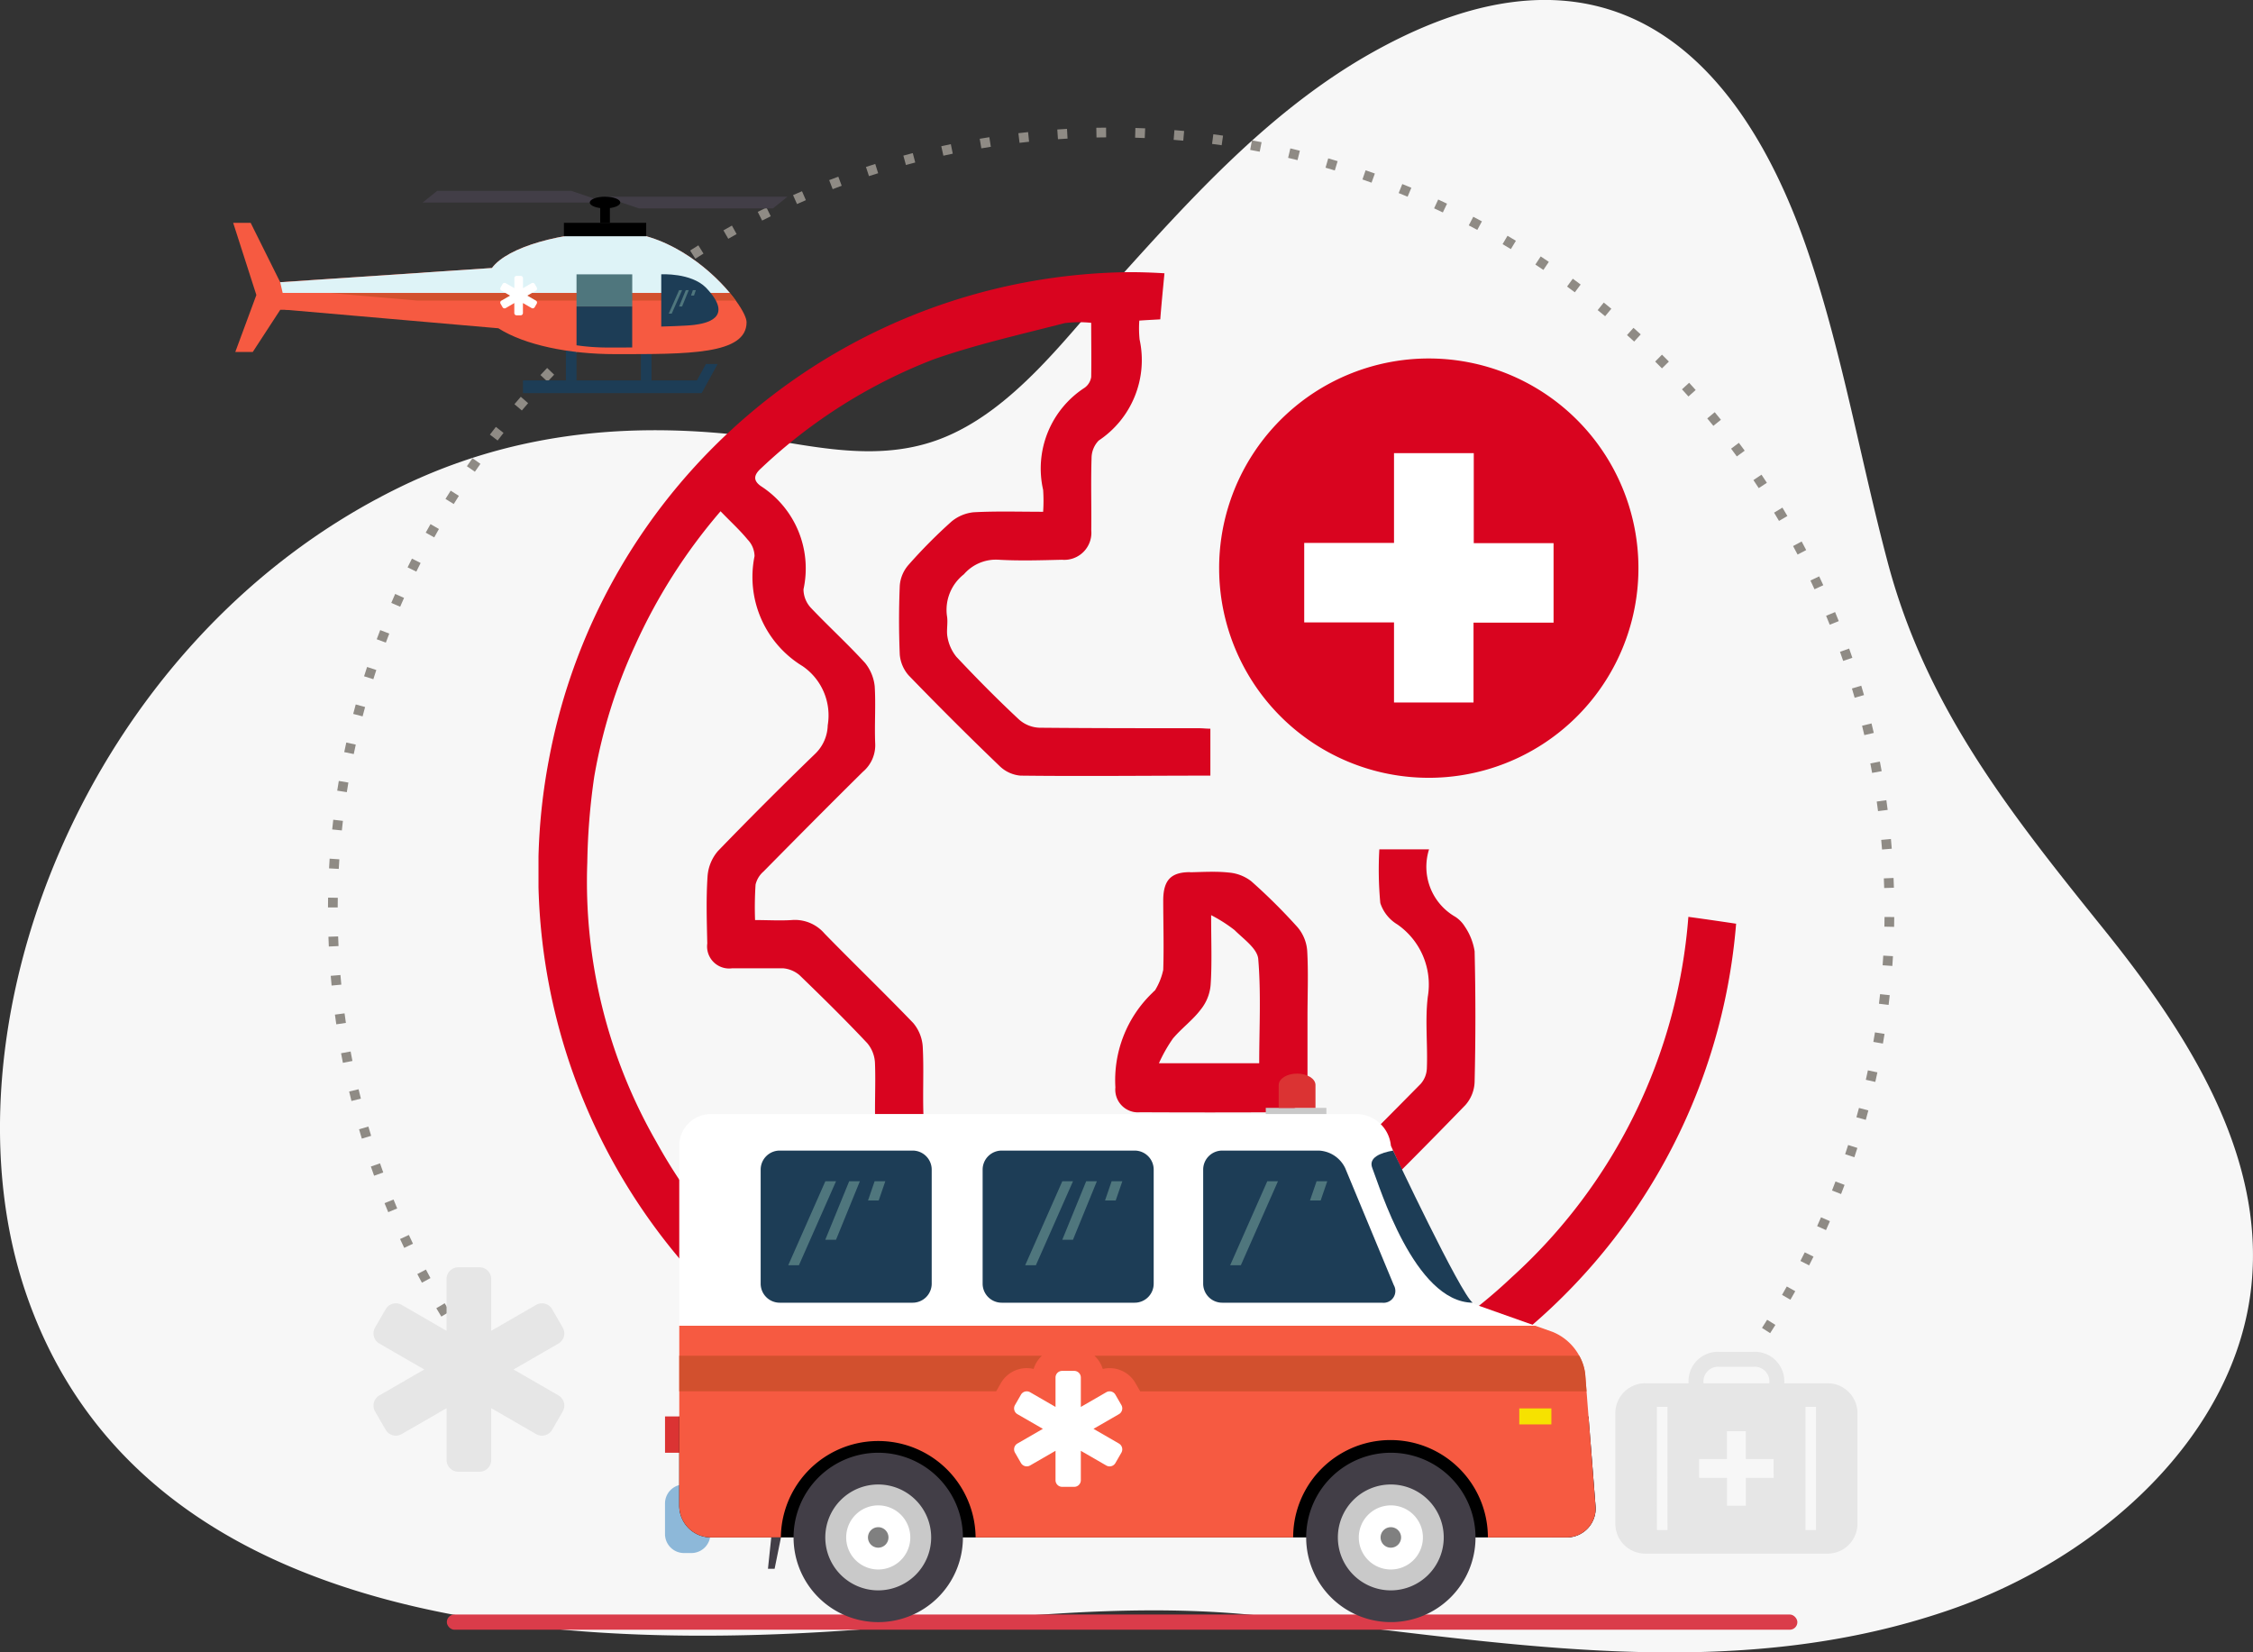<svg xmlns="http://www.w3.org/2000/svg" xmlns:xlink="http://www.w3.org/1999/xlink" width="231.944" height="170.103" viewBox="0 0 231.944 170.103">
  <rect x="0" y="0" width="231.944" height="170.103" fill="#333333" stroke="none"/>
  <defs>
    <clipPath id="clip-path">
      <rect id="Rectangle_24790" data-name="Rectangle 24790" width="123.325" height="123.484" fill="#d9041f"/>
    </clipPath>
  </defs>
  <g id="Group_221245" data-name="Group 221245" transform="translate(-552.999 -682.006)">
    <g id="Group_221170" data-name="Group 221170" transform="translate(396.65)">
      <path id="Path_20101" data-name="Path 20101" d="M344.3,1227.147c-20.925,4.595-42.314.287-63.275-1.8-13.8-1.373-27.1.494-40.939,1.51-35.165,2.581-74.179-1.96-85.428-34.457-9.369-27.081,5.779-67.266,38.433-83.167,11.294-5.5,22.792-6.587,34.011-5.457,6.737.679,14.245,3.263,21.505.539,7.655-2.868,13.319-10.841,18.493-16.581,7.7-8.549,15.834-17.508,26.165-23.284,23.7-13.255,37.788-.331,44.906,20.911,3.461,10.325,5.3,21.092,8.087,31.6,3.95,14.9,12.53,25.718,22.189,37.708,8.6,10.677,16.648,23.167,15.261,36.712-1.572,15.375-15.425,27.983-30.866,33.359a74.473,74.473,0,0,1-8.54,2.406" transform="translate(4.426 -377.079)" fill="#f7f7f7"/>
    </g>
    <rect id="Rectangle_499" data-name="Rectangle 499" width="139.037" height="1.567" rx="0.783" transform="translate(599 848.208)" fill="#da3c4a"/>
    <g id="Group_221244" data-name="Group 221244" transform="translate(267.248 -408.25)">
      <path id="Path_125451" data-name="Path 125451" d="M160.475,136.764l-.84-.541c.178-.278.356-.559.531-.839l.848.53q-.267.426-.539.85m-136.8-1.707q-.261-.429-.517-.861l.861-.51q.252.429.511.853Zm138.889-1.733-.867-.5q.248-.432.49-.865l.873.487q-.246.439-.5.876M21.674,131.568q-.239-.442-.473-.887l.886-.465q.231.441.467.877Zm142.808-1.783-.891-.455q.227-.442.446-.888l.9.443c-.149.3-.3.6-.452.9m-144.632-1.8q-.218-.455-.428-.911l.908-.419q.208.452.422.9Zm146.371-1.829-.913-.409q.2-.452.4-.91l.917.4c-.133.307-.269.614-.405.92M18.207,124.309q-.194-.463-.381-.929l.927-.374q.186.461.377.919Zm149.568-1.867-.931-.364q.182-.464.355-.928l.937.351q-.177.473-.361.941M16.752,120.558q-.168-.473-.333-.947l.944-.328q.163.471.331.938Zm152.391-1.9-.948-.317q.156-.471.308-.945l.952.3c-.1.32-.206.639-.312.958M15.489,116.74q-.146-.481-.286-.965l.961-.277q.138.477.282.951Zm154.832-1.934-.964-.267q.134-.479.261-.96l.966.256q-.129.488-.263.971m-155.9-1.943q-.121-.487-.237-.976l.973-.23c.077.321.155.643.235.964ZM171.3,110.9l-.975-.219c.072-.323.143-.647.211-.972l.979.208q-.1.492-.215.983m-157.76-1.964c-.065-.328-.128-.658-.188-.987l.983-.181c.059.326.121.65.186.974Zm158.544-1.984-.985-.171c.057-.327.111-.653.164-.981l.987.158q-.079.5-.166.994m-159.224-1.98c-.049-.331-.1-.664-.14-1l.991-.131c.044.329.09.656.138.983Zm159.81-2-.993-.12c.04-.33.077-.659.113-.989l.995.108q-.056.5-.115,1M12.377,100.98q-.049-.5-.09-1l1-.084c.028.33.057.66.089.99Zm160.677-2.018-1-.07c.023-.331.045-.662.064-.993l1,.057q-.028.5-.065,1.006m-160.963-2q-.024-.5-.04-1.006l1-.034q.016.5.04.993Zm161.145-2.024-1-.021c.007-.331.011-.663.014-.995l1,.007c0,.337-.007.673-.014,1.009m-160.231-2-1,0c0-.336,0-.671.01-1.007l1,.017q-.009.5-.01.993m159.21-2q-.015-.5-.036-.993l1-.042q.021.5.037,1.005Zm-159.1-1.969-1-.054q.029-.5.061-1l1,.067q-.033.495-.06.992m158.878-2c-.026-.329-.055-.659-.085-.99l1-.092q.045.5.086,1ZM13.432,85.011l-.994-.1q.052-.5.111-1l.993.117c-.039.329-.075.657-.11.987m158.149-1.992-.134-.984.991-.141.136,1ZM13.944,81.071l-.988-.154q.078-.5.162-1l.987.166c-.056.328-.109.656-.161.985m157.027-1.978c-.059-.327-.119-.653-.182-.977l.981-.19c.064.329.125.658.185.988ZM14.657,77.149l-.979-.2c.068-.329.139-.659.211-.987l.977.215c-.072.324-.141.65-.209.975M170.168,75.2q-.111-.484-.23-.966l.971-.239q.12.489.234.979Zm-154.6-1.93-.967-.253q.128-.487.26-.974l.965.264c-.088.321-.174.641-.258.963m153.606-1.917c-.091-.319-.183-.636-.279-.953l.959-.287c.1.32.19.643.282.966Zm-152.5-1.909-.954-.3q.153-.481.31-.96l.95.313q-.156.472-.306.948m151.317-1.883q-.16-.469-.326-.939l.942-.334q.168.474.331.95ZM17.961,65.679l-.937-.348q.176-.473.357-.943l.933.361q-.18.463-.353.93m148.648-1.844q-.185-.462-.374-.921l.925-.381q.19.463.378.931ZM19.44,61.985l-.919-.394q.2-.463.4-.924l.914.407q-.2.454-.4.911m145.606-1.8q-.207-.451-.42-.9l.9-.428q.214.454.424.912ZM21.1,58.37l-.9-.44q.222-.451.448-.9l.893.45q-.224.444-.443.891m142.2-1.759c-.153-.292-.306-.584-.463-.875l.882-.472q.236.441.467.885ZM22.94,54.844l-.875-.485q.245-.441.493-.878l.869.5q-.246.432-.487.868m138.446-1.7c-.168-.285-.336-.568-.507-.851l.857-.517q.258.429.512.862ZM24.951,51.413l-.85-.527q.266-.427.536-.852l.843.538q-.268.42-.529.841M159.3,49.773q-.271-.414-.548-.825l.83-.559c.187.278.371.556.555.836ZM27.129,48.087l-.823-.568c.191-.276.382-.551.577-.824l.815.578q-.286.405-.569.814m129.913-1.576q-.291-.4-.588-.8l.8-.6q.3.4.6.807ZM29.468,44.874l-.794-.609q.306-.4.616-.794l.787.618q-.307.39-.609.785m125.159-1.51q-.312-.387-.628-.767l.769-.639q.321.385.637.777ZM31.962,41.781l-.763-.647q.326-.384.656-.764l.754.658c-.218.249-.433.5-.647.753m120.1-1.442c-.222-.246-.443-.491-.666-.735l.737-.676q.339.37.674.745ZM34.606,38.816l-.73-.684q.344-.366.692-.73l.721.694q-.344.357-.683.72m114.732-1.37q-.35-.354-.7-.7l.7-.712c.239.236.475.473.711.711ZM37.393,35.986l-.7-.719q.362-.348.727-.694l.686.729q-.362.339-.717.684m109.087-1.3q-.367-.336-.737-.667l.667-.745c.25.223.5.448.745.674ZM40.314,33.3l-.658-.753c.252-.22.506-.439.759-.656l.651.76q-.378.323-.752.649m103.172-1.222q-.382-.317-.768-.629l.629-.778q.392.317.778.638ZM43.366,30.761l-.62-.785q.393-.311.79-.617l.611.792q-.391.3-.781.61m97-1.146c-.264-.2-.531-.4-.8-.591l.591-.808q.405.3.808.6ZM46.538,28.379l-.58-.815q.408-.291.821-.577l.569.822q-.406.282-.81.57M137.13,27.31q-.413-.279-.827-.551l.549-.836q.42.276.837.558ZM49.824,26.158l-.539-.842c.282-.18.564-.359.849-.536l.528.85q-.421.261-.838.528m83.957-.991c-.284-.172-.568-.341-.854-.51l.508-.861q.434.255.864.516Zm-80.566-1.06-.5-.868q.435-.249.873-.492l.486.874c-.288.16-.577.322-.863.486m77.115-.914q-.438-.236-.879-.467l.464-.886q.446.234.889.472ZM56.7,22.228l-.452-.893q.448-.226.9-.448l.44.9q-.446.219-.889.444m70.08-.837q-.448-.213-.9-.422l.42-.908c.3.141.609.284.911.428Zm-66.491-.869-.406-.914q.459-.2.922-.4l.4.919q-.459.2-.911.4m62.858-.754q-.459-.192-.92-.377l.373-.928q.468.189.933.383ZM63.962,19l-.36-.932q.469-.182.941-.357l.348.937q-.465.174-.929.352m55.477-.67q-.467-.168-.938-.33l.327-.945q.477.164.951.335ZM67.7,17.661l-.313-.95q.477-.156.957-.308l.3.953q-.474.15-.946.3m47.958-.585q-.476-.144-.955-.284l.278-.96q.486.141.967.287Zm-44.154-.562-.264-.964q.484-.133.971-.26l.253.968c-.321.084-.64.169-.96.256m40.316-.5q-.483-.12-.969-.235l.23-.973q.492.116.98.238Zm-36.459-.455-.216-.977q.49-.108.983-.211l.2.979q-.487.1-.972.209m32.571-.412c-.327-.064-.653-.126-.98-.186l.18-.984q.5.091.992.189ZM79.266,14.8,79.1,13.81c.329-.055.66-.109.991-.161l.154.988q-.49.076-.977.159m24.74-.32c-.328-.047-.658-.092-.988-.136l.131-.992c.334.044.667.091,1,.139ZM83.2,14.229l-.118-.993c.333-.04.667-.078,1-.113l.1.994q-.493.053-.987.112m16.86-.223c-.33-.031-.66-.059-.99-.086l.08-1c.335.028.67.056,1,.088Zm-12.9-.151-.069-1q.5-.035,1-.063l.057,1c-.331.019-.661.04-.992.063m8.939-.119c-.331-.014-.662-.027-.993-.036l.03-1c.335.01.67.023,1.006.037Zm-4.968-.058-.019-1c.335-.006.671-.011,1.006-.013l.007,1c-.331,0-.663.007-.994.013" transform="translate(307.512 1090.731)" fill="#8f8b85"/>
      <path id="Path_125468" data-name="Path 125468" d="M30.035,164.38l-4.621-2.667,4.621-2.667a1.209,1.209,0,0,0,.443-1.652l-1.089-1.886a1.209,1.209,0,0,0-1.652-.444l-1.644.949-2.976,1.718V152.4a1.211,1.211,0,0,0-1.21-1.21H19.729a1.209,1.209,0,0,0-1.21,1.21v5.335L13.9,155.064a1.209,1.209,0,0,0-1.652.444l-1.089,1.886a1.209,1.209,0,0,0,.443,1.652l4.621,2.667-3.159,1.824-1.462.844a1.21,1.21,0,0,0-.443,1.652l1.089,1.887a1.209,1.209,0,0,0,1.652.443l4.621-2.667v5.335a1.21,1.21,0,0,0,1.21,1.21h2.178a1.211,1.211,0,0,0,1.21-1.21v-5.335l4.62,2.667a1.209,1.209,0,0,0,1.652-.443l1.089-1.887a1.209,1.209,0,0,0-.443-1.652" transform="translate(313.205 1069.521)" fill="#e6e6e6"/>
      <path id="Path_125480" data-name="Path 125480" d="M139.48,157.792a2.975,2.975,0,0,0,3.015-3.259l-.52-6.639-2.011.59c-1.11.326-2.011,2.054-2.011,3.86v5.448Z" transform="translate(307.512 1090.731)" fill="#8db8d9"/>
      <rect id="Rectangle_24819" data-name="Rectangle 24819" width="3.444" height="3.739" transform="translate(354.215 1236.067)" fill="#db3333"/>
      <path id="Path_125483" data-name="Path 125483" d="M48.665,159.4h.745a1.96,1.96,0,0,0,1.962-1.962v-5.1H48.665A1.962,1.962,0,0,0,46.7,154.3v3.138a1.961,1.961,0,0,0,1.963,1.962" transform="translate(307.512 1090.731)" fill="#8db8d9"/>
      <g id="Group_221243" data-name="Group 221243" transform="translate(93.93 9.762)">
        <path id="Path_125500" data-name="Path 125500" d="M78.487,27.461l1.052-1.615H77.683l-3.041-6.114h-1.8l2.388,7.432-2.169,5.86h1.8l2.829-4.341h1.406Z" transform="translate(142.984 1083.7)" fill="#f65a41"/>
        <rect id="Rectangle_24820" data-name="Rectangle 24820" width="1.095" height="3.389" transform="translate(250.078 1116.269)" fill="#1d3d56"/>
        <rect id="Rectangle_24821" data-name="Rectangle 24821" width="1.095" height="3.389" transform="translate(257.8 1116.269)" fill="#1d3d56"/>
        <path id="Path_125499" data-name="Path 125499" d="M46.82,20.944c-5.455,0-11.066,1.555-12.659,3.728L12.236,26.137l.654,2.83,21.931,1.909c2.707,1.723,7.261,2.663,12,2.663,7.486,0,13.554.063,13.554-3.286,0-1.686-6.067-9.308-13.554-9.308" transform="translate(208.306 1083.411)" fill="#f65a41"/>
        <path id="Path_125501" data-name="Path 125501" d="M34.98,38.812,34.053,40.5H16.144v1.309h18.4l1.644-3Z" transform="translate(229.515 1079.153)" fill="#1d3d56"/>
        <path id="Path_125502" data-name="Path 125502" d="M48.961,20.944c-5.455,0-11.066,1.555-12.659,3.728L14.5,26.137l.256,1.1H60.789c-2.319-2.784-6.746-6.3-11.829-6.3" transform="translate(206.166 1083.411)" fill="#def3f7"/>
        <path id="Path_125503" data-name="Path 125503" d="M54.851,29.218H13.69L22.705,30H55.464c-.184-.251-.389-.514-.613-.784" transform="translate(212.109 1081.439)" fill="#d2502e"/>
        <path id="Path_125504" data-name="Path 125504" d="M19.43,31.894c1.037-.135,4.271-.63,1.2-3.837-1.549-1.548-4.6-1.368-4.6-1.368v5.377s2.555-.062,3.4-.171" transform="translate(243.866 1082.044)" fill="#1d3d56"/>
        <path id="Path_125505" data-name="Path 125505" d="M44.228,29.45l-.891-.515.891-.515a.232.232,0,0,0,.085-.319l-.209-.364a.232.232,0,0,0-.318-.085l-.892.515v-1.03a.233.233,0,0,0-.234-.233h-.42a.233.233,0,0,0-.234.233v1.03l-.892-.515a.233.233,0,0,0-.319.085l-.21.364a.235.235,0,0,0,.088.319l.89.515-.89.515a.235.235,0,0,0-.088.319l.21.364a.234.234,0,0,0,.319.085L42,29.7v1.03a.234.234,0,0,0,.234.233h.42a.234.234,0,0,0,.234-.233V29.7l.892.514a.233.233,0,0,0,.318-.085l.209-.364a.232.232,0,0,0-.085-.319" transform="translate(202.768 1081.991)" fill="#fff"/>
        <path id="Path_125506" data-name="Path 125506" d="M21.261,31.247h-.308l1.066-2.414h.308Z" transform="translate(239.714 1081.531)" fill="#4f767d"/>
        <path id="Path_125507" data-name="Path 125507" d="M20.358,30.515h-.308l.688-1.682h.307Z" transform="translate(241.683 1081.531)" fill="#4f767d"/>
        <path id="Path_125508" data-name="Path 125508" d="M19.4,29.386h-.308l.19-.553h.308Z" transform="translate(243.869 1081.531)" fill="#4f767d"/>
        <path id="Path_125509" data-name="Path 125509" d="M24.051,17.409H10.262L6.7,16.2H25.556Z" transform="translate(247.338 1084.542)" fill="#423e47"/>
        <path id="Path_125510" data-name="Path 125510" d="M32.778,15.406H46.567l3.558,1.208H31.272Z" transform="translate(204.056 1084.731)" fill="#423e47"/>
        <rect id="Rectangle_24822" data-name="Rectangle 24822" width="8.47" height="1.382" transform="translate(249.876 1103.433)"/>
        <rect id="Rectangle_24823" data-name="Rectangle 24823" width="0.997" height="2.087" transform="translate(253.613 1101.346)"/>
        <path id="Path_125511" data-name="Path 125511" d="M32.443,16.8c0,.334-.7.6-1.57.6s-1.571-.271-1.571-.6.7-.6,1.571-.6,1.57.271,1.57.6" transform="translate(223.237 1084.542)"/>
        <rect id="Rectangle_24824" data-name="Rectangle 24824" width="5.737" height="3.311" transform="translate(251.173 1108.736)" fill="#4f767d"/>
        <path id="Path_125512" data-name="Path 125512" d="M27.689,31.042v3.993a22.656,22.656,0,0,0,3.232.229c.864,0,1.7,0,2.5-.006V31.042Z" transform="translate(223.485 1081.005)" fill="#1d3d56"/>
      </g>
      <path id="Path_125513" data-name="Path 125513" d="M176.022,156.372h-4.461a3.028,3.028,0,0,0-3.232-3.231h-3.385a3.027,3.027,0,0,0-3.23,3.231h-4.462a3.078,3.078,0,0,0-3.078,3.077v11.385a3.077,3.077,0,0,0,3.078,3.077h18.77a3.076,3.076,0,0,0,3.077-3.077V159.449a3.077,3.077,0,0,0-3.077-3.077m-16.476,15.11h-1.091V158.8h1.091Zm5.4-16.8h3.385a1.517,1.517,0,0,1,1.693,1.693h-6.77a1.517,1.517,0,0,1,1.692-1.693m5.527,11.431h-2.865v2.866h-1.938V166.11H162.8v-1.937h2.865v-2.866h1.938v2.866h2.865Zm4.362,5.372h-1.09V158.8h1.09Z" transform="translate(297.875 1076.28)" fill="#e6e6e6"/>
      <g id="OS_global_plus" data-name="OS global plus" transform="translate(341.188 1118.276)" clip-path="url(#clip-path)">
        <path id="Path_125145" data-name="Path 125145" d="M35.28,44.9A21.583,21.583,0,1,0,13.7,23.319,21.583,21.583,0,0,0,35.28,44.9Z" transform="translate(56.372 7.149)" fill="#d9041f"/>
        <path id="Path_125146" data-name="Path 125146" d="M24.654,3.642v9.239H15.41v8.185h9.244v8.241h8.185V21.091H41.08V12.906H32.864V3.642Z" transform="translate(63.421 14.989)" fill="#fff"/>
        <path id="Path_125147" data-name="Path 125147" d="M1.065,50.295A61.785,61.785,0,0,0,99.38,110.765a61.081,61.081,0,0,0,23.93-43.687h.031c-1.7-.256-3.248-.481-4.947-.711a55.758,55.758,0,0,1-18.175,37.093,54.53,54.53,0,0,1-38.366,14.907c0-3.55,0-7.223.031-10.9a1.725,1.725,0,0,1,.547-.987c2.307-2.358,4.645-4.691,7-6.972A2.413,2.413,0,0,1,71,98.877h3.954c1.98,0,3.954,0,5.934-.082a4.275,4.275,0,0,0,2.558-1.023c4.046-3.929,8.052-7.96,11.981-12.016a3.773,3.773,0,0,0,.962-2.415c.107-4.461.107-8.947,0-13.433A6.274,6.274,0,0,0,95.37,67.35a3.208,3.208,0,0,0-.967-.987A5.933,5.933,0,0,1,91.7,59.416H86.581a36.754,36.754,0,0,0,.1,5.53,4.02,4.02,0,0,0,1.75,2.2,7.529,7.529,0,0,1,3.141,7.433c-.3,2.44,0,4.921-.1,7.4a2.554,2.554,0,0,1-.629,1.576c-3.177,3.223-6.364,6.44-9.6,9.612a2.794,2.794,0,0,1-1.7.711q-4.869.077-9.72,0a3.584,3.584,0,0,0-2.808,1.187c-2.967,3.018-6.016,5.934-8.9,9a4.459,4.459,0,0,0-1.12,2.665c-.118,3.8-.051,7.607-.051,11.607a57.7,57.7,0,0,1-13.535-2.814c1.8-1.77,3.479-3.243,4.947-4.916a4.6,4.6,0,0,0,1.12-2.66c.148-2.819.118-5.653,0-8.471a4.057,4.057,0,0,0-1.023-2.409c-2.588-2.737-5.325-5.325-7.914-8.036a3.54,3.54,0,0,1-.885-2.077c-.1-2.409.051-4.839-.082-7.249a4.19,4.19,0,0,0-.977-2.409c-3-3.12-6.139-6.139-9.131-9.208a4.01,4.01,0,0,0-3.376-1.391c-1.207.077-2.43,0-3.775,0a35.732,35.732,0,0,1,.051-3.652,2.559,2.559,0,0,1,.819-1.345c3.4-3.448,6.793-6.87,10.231-10.267A3.58,3.58,0,0,0,34.679,48.5c-.082-1.954.072-3.934-.051-5.878a4.6,4.6,0,0,0-.987-2.389c-1.78-1.949-3.729-3.729-5.535-5.627a2.829,2.829,0,0,1-.808-1.954,10.083,10.083,0,0,0-4.384-10.625c-.859-.6-.711-1.187.031-1.847A54.286,54.286,0,0,1,40.69,8.977c4.384-1.535,8.952-2.558,13.489-3.729a12.023,12.023,0,0,1,2.737-.031c0,1.9.031,3.729,0,5.581a1.667,1.667,0,0,1-.66,1.09,9.91,9.91,0,0,0-4.287,10.528,16.692,16.692,0,0,1,0,2.251c-2.455,0-4.814-.077-7.162.051a4.241,4.241,0,0,0-2.256.941A53.2,53.2,0,0,0,38.1,30.145a3.647,3.647,0,0,0-.89,2.133c-.1,2.358-.1,4.742,0,7.1a3.709,3.709,0,0,0,.911,2.128c3.095,3.2,6.215,6.313,9.413,9.382a3.506,3.506,0,0,0,2.1.941c6.5.077,12.988,0,19.551,0V47c-.358,0-.788-.051-1.238-.051-5.453,0-10.932,0-16.37-.051a3.34,3.34,0,0,1-2.107-.859c-2.23-2.082-4.358-4.236-6.435-6.446a4.415,4.415,0,0,1-.921-2.077c-.118-.685.082-1.443-.051-2.154a4.655,4.655,0,0,1,1.75-4.261,4.369,4.369,0,0,1,3.606-1.494c2.149.123,4.338.051,6.486,0a2.788,2.788,0,0,0,3.018-3.044c.031-2.455-.051-4.947.031-7.4a2.616,2.616,0,0,1,.732-1.826A9.949,9.949,0,0,0,61.9,6.936a11.274,11.274,0,0,1-.031-1.949c.711-.051,1.351-.082,2.159-.128.118-1.57.281-3.141.43-4.742C63.229.04,62.011,0,60.794,0a61.443,61.443,0,0,0-59.729,50.3Zm35.809,62.624A67.169,67.169,0,0,1,24.9,105.01a54.386,54.386,0,0,1-12.758-15.49A53.788,53.788,0,0,1,5.04,60.766a68.036,68.036,0,0,1,.711-8.8,54.142,54.142,0,0,1,4.185-13.49A57.293,57.293,0,0,1,18.76,24.615c1.023,1.064,1.98,1.929,2.788,2.916a2.516,2.516,0,0,1,.711,1.7A10.743,10.743,0,0,0,27.205,40.56a6.139,6.139,0,0,1,2.588,6.082,4.22,4.22,0,0,1-1.269,2.916Q23.41,54.505,18.483,59.6a4.477,4.477,0,0,0-1.059,2.558c-.159,2.307-.082,4.64-.031,6.947a2.271,2.271,0,0,0,2.558,2.558h5.243a3,3,0,0,1,1.7.711c2.358,2.282,4.717,4.6,6.972,7a3.4,3.4,0,0,1,.788,1.98c.1,2.384-.082,4.742.072,7.1a4.6,4.6,0,0,0,1.09,2.67c2.609,2.788,5.376,5.4,8.011,8.139a2.559,2.559,0,0,1,.68,1.57,17.537,17.537,0,0,1-.169,6.717c-.721,1.852-2.87,3.146-4.369,4.665a.677.677,0,0,0-.23.23,1.817,1.817,0,0,1-1.509.905,2.921,2.921,0,0,1-1.366-.43ZM67.1,61.764c-1.959,0-2.737.813-2.768,2.819,0,2.409.082,4.839,0,7.249a6.681,6.681,0,0,1-.788,2.005c-.051.128-.2.2-.3.327a12.462,12.462,0,0,0-3.837,9.76,2.338,2.338,0,0,0,2.558,2.558q7.162.036,14.38,0a2.777,2.777,0,0,0,2.839-2.89V76.65c0-2.3.1-4.543-.031-6.8a4.228,4.228,0,0,0-.987-2.409A58.486,58.486,0,0,0,73.393,62.7a4.342,4.342,0,0,0-2.276-.89,14.953,14.953,0,0,0-1.637-.082c-.813-.005-1.611.036-2.394.051Zm-1.78,17.142c.89-1.064,2.046-1.9,2.87-2.993a4.645,4.645,0,0,0,1.023-2.558c.148-2.184.051-4.384.051-7.162a15.055,15.055,0,0,1,2.409,1.535c.921.916,2.338,1.9,2.44,2.967.3,3.55.1,7.162.1,10.743H63.889a15.487,15.487,0,0,1,1.422-2.517Z" transform="translate(-0.016 -0.004)" fill="#d9041f"/>
      </g>
      <g id="Group_221241" data-name="Group 221241">
        <path id="Path_125469" data-name="Path 125469" d="M141.435,140.988a5.46,5.46,0,0,0-3.339-4.349l-7.955-2.818c-1.7-.6-8.712-16.356-8.712-16.356a3.592,3.592,0,0,0-3.523-3.259H51.436a3.268,3.268,0,0,0-3.268,3.269v27.861h93.606Z" transform="translate(307.512 1090.731)" fill="#fff"/>
        <path id="Path_125470" data-name="Path 125470" d="M48.168,145.336v9.188a3.268,3.268,0,0,0,3.268,3.268h88.043a2.975,2.975,0,0,0,3.015-3.259l-.721-9.2Z" transform="translate(307.512 1090.731)"/>
        <path id="Path_125471" data-name="Path 125471" d="M77.371,157.792a8.718,8.718,0,1,1-8.719-8.717,8.719,8.719,0,0,1,8.719,8.717" transform="translate(307.512 1090.731)" fill="#423e47"/>
        <path id="Path_125472" data-name="Path 125472" d="M68.653,163.242a5.45,5.45,0,1,1,5.449-5.45,5.455,5.455,0,0,1-5.449,5.45" transform="translate(307.512 1090.731)" fill="#c9c9c9"/>
        <path id="Path_125473" data-name="Path 125473" d="M68.653,161.093a3.3,3.3,0,1,1,3.3-3.3,3.3,3.3,0,0,1-3.3,3.3" transform="translate(307.512 1090.731)" fill="#fff"/>
        <path id="Path_125474" data-name="Path 125474" d="M68.653,158.848a1.055,1.055,0,1,1,1.054-1.056,1.057,1.057,0,0,1-1.054,1.056" transform="translate(307.512 1090.731)" fill="gray"/>
        <path id="Path_125475" data-name="Path 125475" d="M130.142,157.792a8.717,8.717,0,1,1-8.717-8.717,8.718,8.718,0,0,1,8.717,8.717" transform="translate(307.512 1090.731)" fill="#423e47"/>
        <path id="Path_125476" data-name="Path 125476" d="M121.425,163.242a5.45,5.45,0,1,1,5.446-5.45,5.455,5.455,0,0,1-5.446,5.45" transform="translate(307.512 1090.731)" fill="#c9c9c9"/>
        <path id="Path_125477" data-name="Path 125477" d="M121.425,161.093a3.3,3.3,0,1,1,3.3-3.3,3.3,3.3,0,0,1-3.3,3.3" transform="translate(307.512 1090.731)" fill="#fff"/>
        <path id="Path_125478" data-name="Path 125478" d="M121.425,158.848a1.055,1.055,0,1,1,1.054-1.056,1.056,1.056,0,0,1-1.054,1.056" transform="translate(307.512 1090.731)" fill="gray"/>
        <path id="Path_125479" data-name="Path 125479" d="M141.435,140.988a5.46,5.46,0,0,0-3.339-4.349l-1.8-.64H48.168v18.524a3.268,3.268,0,0,0,3.268,3.269h7.191a10.026,10.026,0,0,1,20.051,0h32.69a10.024,10.024,0,0,1,20.048,0h8.064a2.975,2.975,0,0,0,3.015-3.259Z" transform="translate(307.512 1090.731)" fill="#f65a41"/>
        <rect id="Rectangle_24817" data-name="Rectangle 24817" width="3.307" height="1.646" transform="translate(442.158 1235.242)" fill="#f6e200"/>
        <path id="Path_125481" data-name="Path 125481" d="M57.985,161.018H57.3l.338-3.226h1Z" transform="translate(307.512 1090.731)" fill="#423e47"/>
        <rect id="Rectangle_24818" data-name="Rectangle 24818" width="6.241" height="0.633" transform="translate(416.061 1204.304)" fill="#c9c9c9"/>
        <path id="Path_125482" data-name="Path 125482" d="M111.773,110.043c-1.045,0-1.893.526-1.893,1.178v2.352h3.787v-2.352c0-.652-.848-1.178-1.894-1.178" transform="translate(307.512 1090.731)" fill="#db3333"/>
        <path id="Path_125484" data-name="Path 125484" d="M129.854,133.629c-1.239-.87-8.2-15.66-8.2-15.66-1.267.222-2.571.711-2.135,1.806.723,1.806,4.312,13.8,10.334,13.854" transform="translate(307.512 1090.731)" fill="#1d3d56"/>
        <path id="Path_125485" data-name="Path 125485" d="M104.066,133.629h16.451a1.216,1.216,0,0,0,1.211-1.811l-5-12.039a3.173,3.173,0,0,0-2.712-1.81h-9.949a1.961,1.961,0,0,0-1.962,1.961v11.737a1.961,1.961,0,0,0,1.962,1.962" transform="translate(307.512 1090.731)" fill="#1d3d56"/>
        <path id="Path_125486" data-name="Path 125486" d="M81.367,133.629H95.05a1.96,1.96,0,0,0,1.96-1.962V119.93a1.96,1.96,0,0,0-1.96-1.961H81.367A1.962,1.962,0,0,0,79.4,119.93v11.737a1.963,1.963,0,0,0,1.964,1.962" transform="translate(307.512 1090.731)" fill="#1d3d56"/>
        <path id="Path_125487" data-name="Path 125487" d="M58.511,133.629H72.195a1.962,1.962,0,0,0,1.962-1.962V119.93a1.962,1.962,0,0,0-1.962-1.961H58.511a1.961,1.961,0,0,0-1.962,1.961v11.737a1.961,1.961,0,0,0,1.962,1.962" transform="translate(307.512 1090.731)" fill="#1d3d56"/>
        <path id="Path_125488" data-name="Path 125488" d="M93.433,148.126l-2.619-1.512,2.619-1.511a.688.688,0,0,0,.252-.937l-.618-1.071a.686.686,0,0,0-.937-.25l-2.62,1.513v-3.027a.684.684,0,0,0-.684-.684H87.589a.683.683,0,0,0-.685.684v3.027l-2.619-1.513a.687.687,0,0,0-.938.25l-.616,1.071a.686.686,0,0,0,.251.937l2.62,1.511-2.62,1.512a.687.687,0,0,0-.251.938l.616,1.07a.689.689,0,0,0,.938.251l2.619-1.512V151.9a.685.685,0,0,0,.685.685h1.237a.685.685,0,0,0,.684-.685v-3.024l2.62,1.512a.688.688,0,0,0,.937-.251l.618-1.07a.689.689,0,0,0-.252-.938" transform="translate(307.512 1090.731)" fill="#fff"/>
        <path id="Path_125489" data-name="Path 125489" d="M81.282,141.9a3.081,3.081,0,0,1,2.66-1.537,3.037,3.037,0,0,1,.706.085,3.065,3.065,0,0,1,.861-1.362H48.169v3.664H80.793Z" transform="translate(307.512 1090.731)" fill="#d2502e"/>
        <path id="Path_125490" data-name="Path 125490" d="M91.766,140.451a3.053,3.053,0,0,1,3.368,1.457l.489.845h45.949l-.137-1.765a4.776,4.776,0,0,0-.615-1.9H90.907a3.061,3.061,0,0,1,.859,1.362" transform="translate(307.512 1090.731)" fill="#d2502e"/>
        <path id="Path_125491" data-name="Path 125491" d="M60.487,129.771h-1.1l3.821-8.644h1.1Z" transform="translate(307.512 1090.731)" fill="#4f767d"/>
        <path id="Path_125492" data-name="Path 125492" d="M64.306,127.149H63.2l2.461-6.021h1.1Z" transform="translate(307.512 1090.731)" fill="#4f767d"/>
        <path id="Path_125493" data-name="Path 125493" d="M68.7,123.107H67.6l.68-1.98h1.1Z" transform="translate(307.512 1090.731)" fill="#4f767d"/>
        <path id="Path_125494" data-name="Path 125494" d="M84.882,129.771h-1.1l3.821-8.644h1.1Z" transform="translate(307.512 1090.731)" fill="#4f767d"/>
        <path id="Path_125495" data-name="Path 125495" d="M88.7,127.149H87.6l2.46-6.021h1.1Z" transform="translate(307.512 1090.731)" fill="#4f767d"/>
        <path id="Path_125496" data-name="Path 125496" d="M93.1,123.107h-1.1l.681-1.98h1.1Z" transform="translate(307.512 1090.731)" fill="#4f767d"/>
        <path id="Path_125497" data-name="Path 125497" d="M105.984,129.771h-1.1l3.82-8.644h1.1Z" transform="translate(307.512 1090.731)" fill="#4f767d"/>
        <path id="Path_125498" data-name="Path 125498" d="M114.2,123.107h-1.1l.679-1.98h1.1Z" transform="translate(307.512 1090.731)" fill="#4f767d"/>
      </g>
    </g>
  </g>
</svg>
